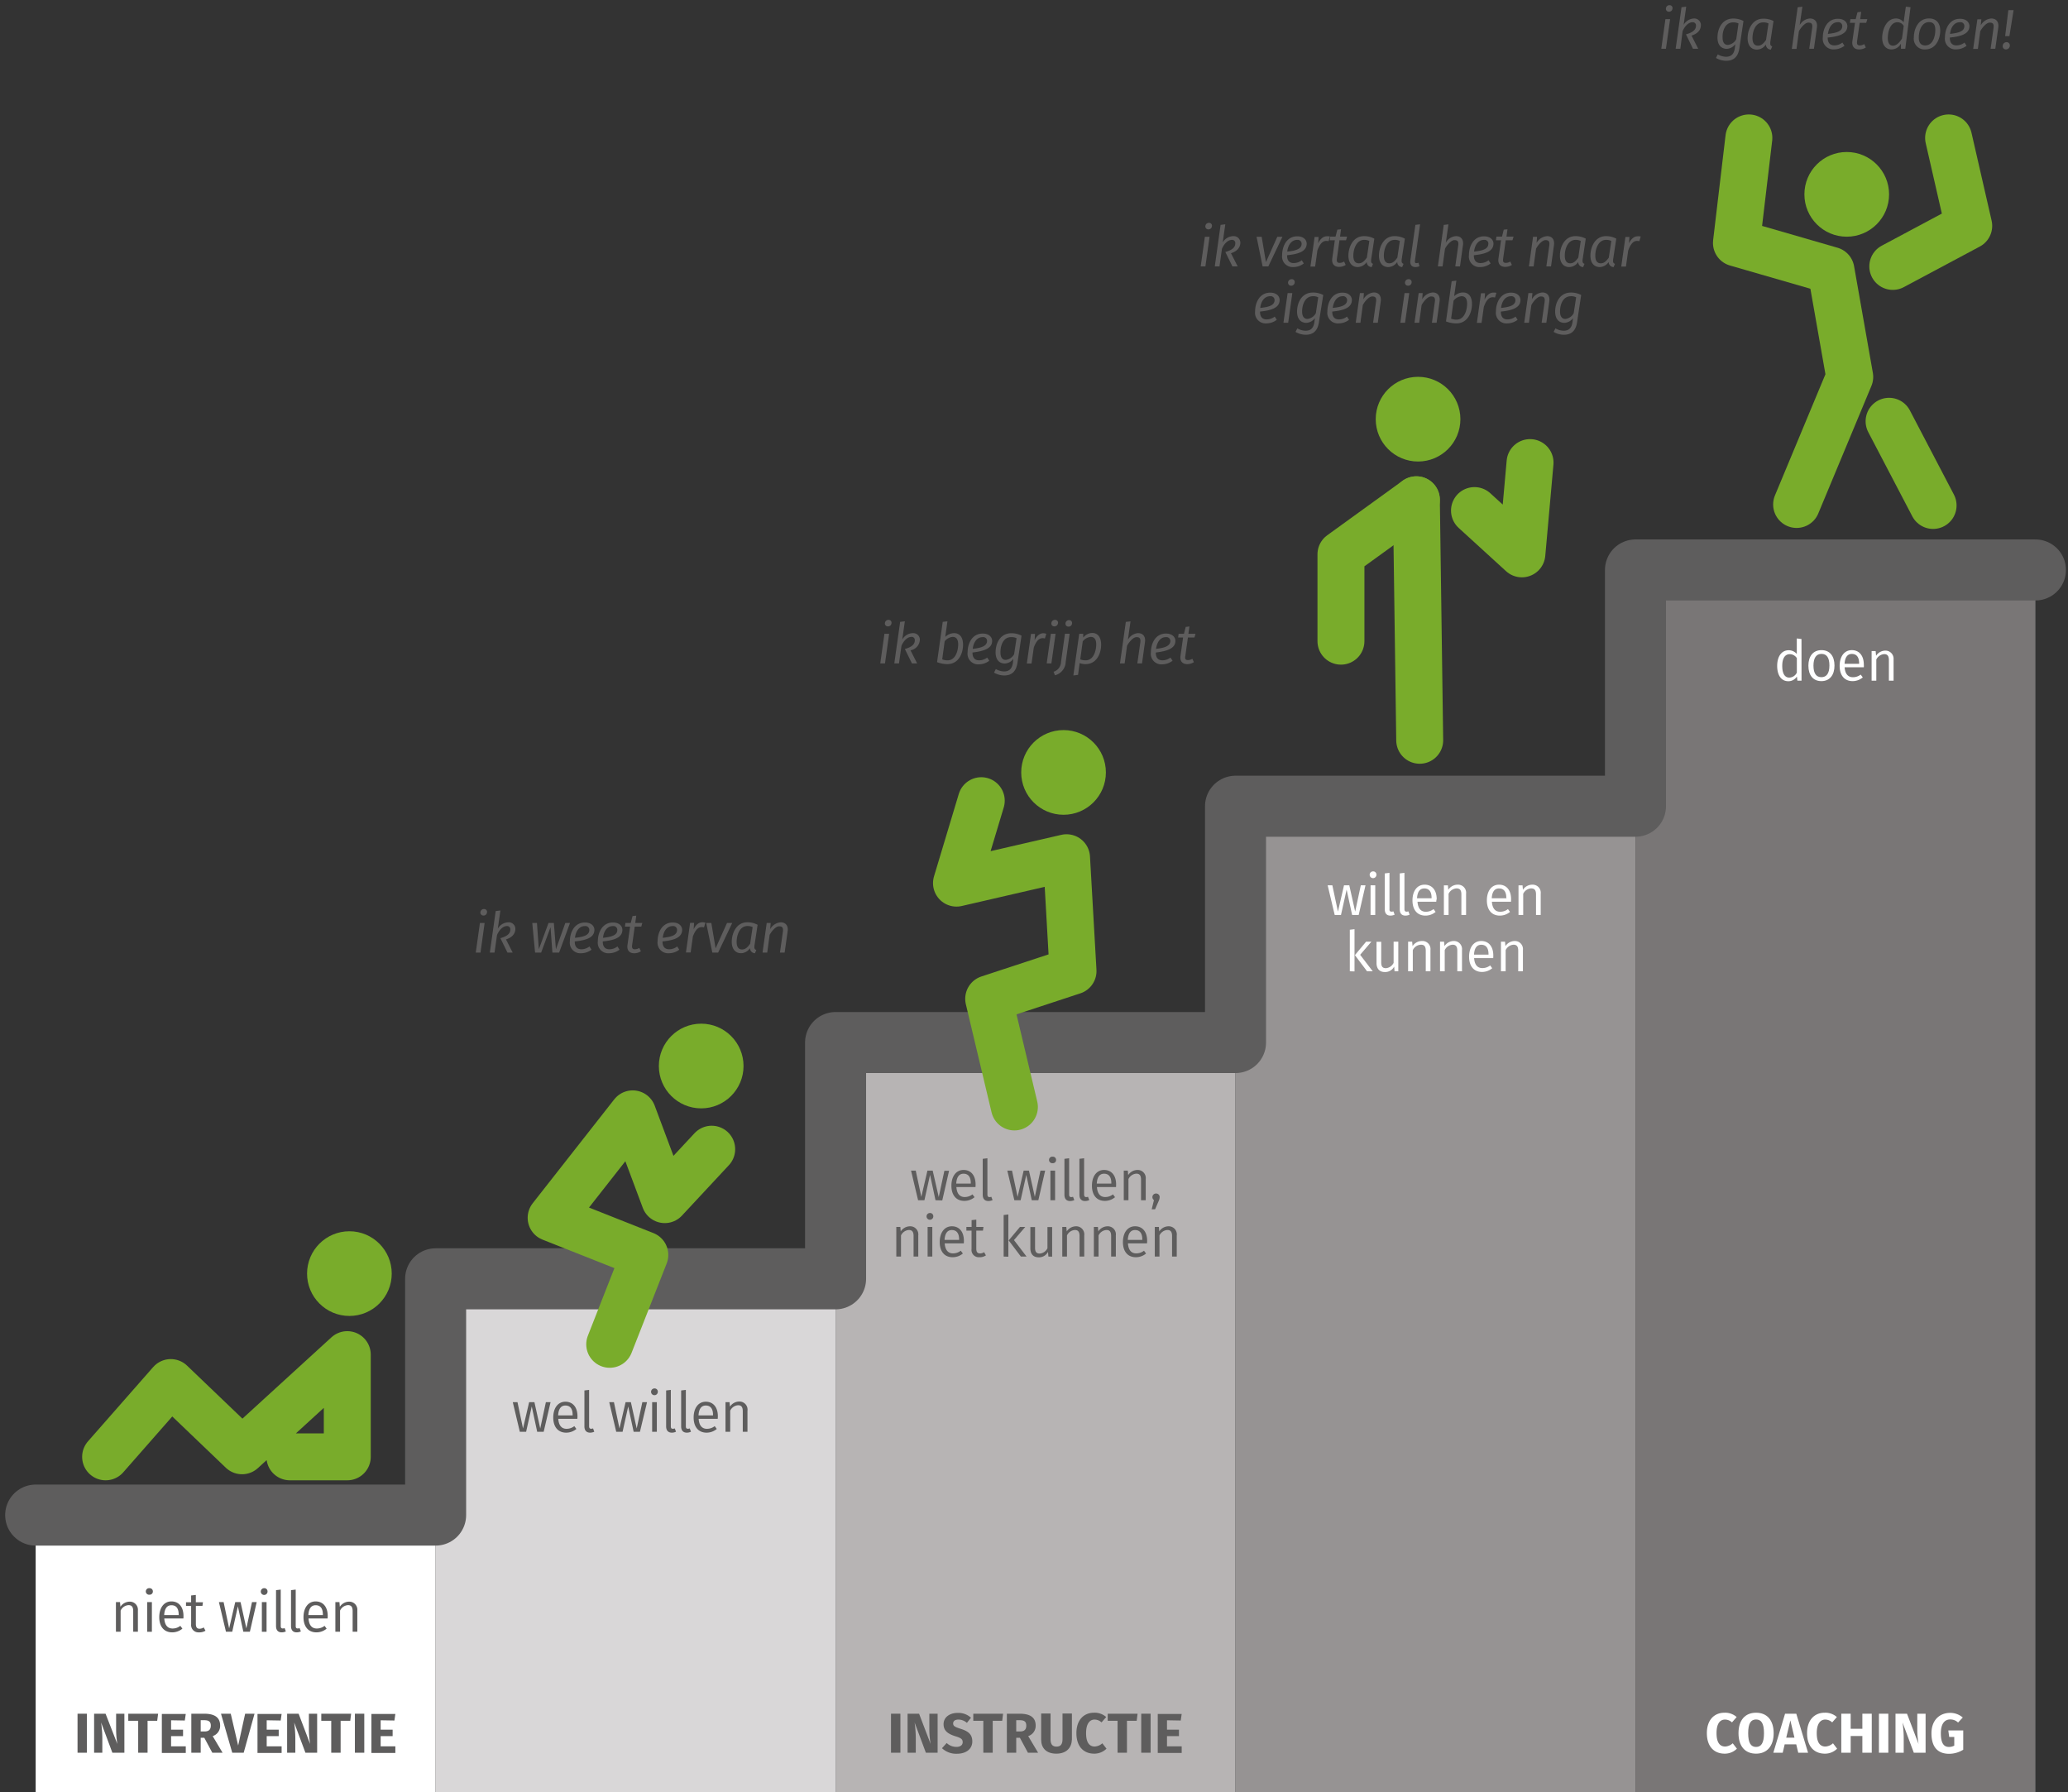 <?xml version="1.0" encoding="UTF-8"?> <svg xmlns="http://www.w3.org/2000/svg" id="Laag_1" data-name="Laag 1" viewBox="0 0 440.59 381.8"><rect x="0" y="0" width="440.59" height="381.8" fill="#333333" stroke="none"/><defs><style>.cls-1{fill:#fff;}.cls-2{fill:#d9d7d8;}.cls-3{fill:#b7b4b4;}.cls-4{fill:#969393;}.cls-5{fill:#797676;}.cls-6,.cls-7{fill:none;stroke-linecap:round;stroke-linejoin:round;}.cls-6{stroke:#5e5d5d;stroke-width:13px;}.cls-7{stroke:#79ac2b;stroke-width:10px;}.cls-8{fill:#79ac2b;}.cls-9{fill:#5e5d5d;}</style></defs><title>stadia-lc</title><rect class="cls-1" x="7.6" y="322.74" width="85.21" height="59.05"></rect><rect class="cls-2" x="92.81" y="272.41" width="85.21" height="109.39"></rect><rect class="cls-3" x="178.02" y="222.08" width="85.21" height="159.72"></rect><rect class="cls-4" x="263.23" y="171.74" width="85.21" height="210.05"></rect><rect class="cls-5" x="348.44" y="121.41" width="85.21" height="260.39"></rect><polyline class="cls-6" points="7.6 322.74 92.81 322.74 92.81 272.41 178.02 272.41 178.02 222.08 263.23 222.08 263.23 171.74 348.44 171.74 348.44 121.41 433.65 121.41"></polyline><polyline class="cls-7" points="22.5 310.33 36.39 294.51 51.57 309.04 73.99 288.56 73.99 310.33 61.76 310.33"></polyline><circle class="cls-8" cx="74.44" cy="271.3" r="9.02"></circle><circle class="cls-8" cx="149.39" cy="227.08" r="9.02"></circle><polyline class="cls-7" points="129.9 286.36 137.38 267.32 117.42 259.41 134.8 237.27 141.63 255.54 151.63 244.8"></polyline><circle class="cls-8" cx="226.59" cy="164.54" r="9.02"></circle><polyline class="cls-7" points="216.12 235.8 210.64 212.76 228.61 206.85 227.23 182.71 203.78 188.12 209.06 170.56"></polyline><circle class="cls-8" cx="302.12" cy="89.29" r="9.02"></circle><line class="cls-7" x1="301.76" y1="106.46" x2="302.47" y2="157.69"></line><circle class="cls-8" cx="393.45" cy="41.4" r="9.02"></circle><polyline class="cls-7" points="382.77 107.46 394.09 80.29 390.09 57.57 369.95 51.75 372.6 29.38"></polyline><polyline class="cls-7" points="415.15 29.38 419.44 48.11 403.26 56.75"></polyline><line class="cls-7" x1="402.47" y1="89.74" x2="411.85" y2="107.67"></line><polyline class="cls-7" points="325.98 98.54 324.24 117.98 314.14 108.76"></polyline><polyline class="cls-7" points="285.69 136.58 285.69 118.08 301.76 106.46"></polyline><path class="cls-9" d="M16.52,373.36v-8.31h2v8.31Z"></path><path class="cls-9" d="M23.94,373.36l-2.4-6.44a23.65,23.65,0,0,1,.26,3.39v3.05H20.05v-8.31h2.44L25,371.5a19,19,0,0,1-.26-3.09v-3.36h1.76v8.31Z"></path><path class="cls-9" d="M31.44,366.56v6.8h-2v-6.8H27.33v-1.51h6.36l-.2,1.51Z"></path><path class="cls-9" d="M36.45,366.45v2H39v1.38H36.45V372h3.13v1.41h-5.1v-8.31h5.1l-.21,1.4Z"></path><path class="cls-9" d="M42.76,370.18v3.18h-2v-8.31h2.73c2.25,0,3.41.8,3.41,2.53a2.28,2.28,0,0,1-1.59,2.24l2.11,3.54H45.23l-1.7-3.18Zm.83-1.35c.86,0,1.32-.37,1.32-1.25s-.47-1.15-1.44-1.15h-.71v2.4Z"></path><path class="cls-9" d="M49.48,373.36l-2.4-8.31h2.08l1.58,6.78,1.49-6.78h2l-2.31,8.31Z"></path><path class="cls-9" d="M56.82,366.45v2h2.56v1.38H56.82V372H60v1.41H54.86v-8.31H60l-.2,1.4Z"></path><path class="cls-9" d="M65.07,373.36l-2.4-6.44a25.6,25.6,0,0,1,.25,3.39v3.05H61.17v-8.31h2.45l2.45,6.45a20.2,20.2,0,0,1-.26-3.09v-3.36h1.76v8.31Z"></path><path class="cls-9" d="M72.57,366.56v6.8h-2v-6.8H68.45v-1.51h6.36l-.19,1.51Z"></path><path class="cls-9" d="M75.61,373.36v-8.31h2v8.31Z"></path><path class="cls-9" d="M81.1,366.45v2h2.55v1.38H81.1V372h3.13v1.41h-5.1v-8.31h5.1l-.2,1.4Z"></path><path class="cls-9" d="M29.38,343.06v4.52h-1V343.2c0-1-.39-1.28-1-1.28a2,2,0,0,0-1.68,1.16v4.5h-1v-6.31h.87l.08,1a2.4,2.4,0,0,1,2-1.09A1.72,1.72,0,0,1,29.38,343.06Z"></path><path class="cls-9" d="M32.57,339a.68.68,0,0,1-.72.7.7.7,0,1,1,0-1.39A.68.68,0,0,1,32.57,339Zm-1.21,8.59v-6.31h1v6.31Z"></path><path class="cls-9" d="M39.07,344.77H35c.11,1.53.8,2.13,1.76,2.13a2.65,2.65,0,0,0,1.66-.57l.44.6a3.36,3.36,0,0,1-2.17.79c-1.74,0-2.76-1.23-2.76-3.23s1-3.36,2.59-3.36,2.57,1.19,2.57,3.09A4,4,0,0,1,39.07,344.77Zm-1-.83c0-1.28-.5-2-1.54-2-.88,0-1.47.63-1.55,2.1H38.1Z"></path><path class="cls-9" d="M42.39,347.72A1.56,1.56,0,0,1,40.72,346v-3.91H39.63v-.78h1.09v-1.45l1-.11v1.56h1.52l-.11.78H41.73v3.86c0,.66.23,1,.79,1a1.65,1.65,0,0,0,.88-.28l.38.7A2.44,2.44,0,0,1,42.39,347.72Z"></path><path class="cls-9" d="M51.84,347.58l-1.16-5.4-1.2,5.4H48.14l-1.5-6.31h1l1.18,5.6,1.3-5.6h1.13l1.24,5.6,1.2-5.6h1l-1.45,6.31Z"></path><path class="cls-9" d="M57,339a.72.72,0,1,1-.72-.69A.68.68,0,0,1,57,339Zm-1.21,8.59v-6.31h1v6.31Z"></path><path class="cls-9" d="M60.23,346.89a1,1,0,0,0,.41-.08l.26.71a2,2,0,0,1-.88.2c-.77,0-1.21-.45-1.21-1.35v-7.64l1-.12v7.75C59.81,346.71,59.92,346.89,60.23,346.89Z"></path><path class="cls-9" d="M63.42,346.89a1,1,0,0,0,.41-.08l.27.71a2.1,2.1,0,0,1-.89.2c-.77,0-1.21-.45-1.21-1.35v-7.64l1-.12v7.75C63,346.71,63.11,346.89,63.42,346.89Z"></path><path class="cls-9" d="M69.79,344.77H65.73c.11,1.53.8,2.13,1.76,2.13a2.67,2.67,0,0,0,1.66-.57l.44.6a3.36,3.36,0,0,1-2.17.79c-1.74,0-2.76-1.23-2.76-3.23s1-3.36,2.59-3.36,2.57,1.19,2.57,3.09A4,4,0,0,1,69.79,344.77Zm-1-.83c0-1.28-.5-2-1.54-2-.88,0-1.47.63-1.55,2.1h3.09Z"></path><path class="cls-9" d="M76.13,343.06v4.52h-1V343.2c0-1-.39-1.28-1-1.28a2,2,0,0,0-1.68,1.16v4.5h-1v-6.31h.87l.08,1a2.4,2.4,0,0,1,2-1.09A1.72,1.72,0,0,1,76.13,343.06Z"></path><path class="cls-9" d="M114.45,305l-1.16-5.4-1.2,5.4h-1.34l-1.5-6.31h1l1.18,5.6,1.3-5.6h1.13l1.24,5.6,1.2-5.6h1L115.83,305Z"></path><path class="cls-9" d="M123,302.23h-4.06c.11,1.53.8,2.13,1.76,2.13a2.67,2.67,0,0,0,1.66-.57l.44.6a3.36,3.36,0,0,1-2.17.79c-1.74,0-2.76-1.23-2.76-3.23s1-3.36,2.59-3.36,2.57,1.19,2.57,3.09A4,4,0,0,1,123,302.23Zm-1-.83c0-1.28-.5-2-1.55-2-.87,0-1.46.63-1.54,2.1H122Z"></path><path class="cls-9" d="M125.94,304.35a1.07,1.07,0,0,0,.41-.08l.26.71a2.1,2.1,0,0,1-.89.2c-.76,0-1.21-.45-1.21-1.35v-7.64l1-.12v7.75C125.52,304.17,125.63,304.35,125.94,304.35Z"></path><path class="cls-9" d="M135,305l-1.16-5.4-1.2,5.4h-1.35l-1.49-6.31h1l1.18,5.6,1.3-5.6h1.13l1.24,5.6,1.2-5.6h1L136.34,305Z"></path><path class="cls-9" d="M140.15,296.45a.72.72,0,1,1-.72-.69A.68.68,0,0,1,140.15,296.45ZM138.94,305v-6.31h1V305Z"></path><path class="cls-9" d="M143.35,304.35a1,1,0,0,0,.41-.08l.26.71a2,2,0,0,1-.88.2c-.77,0-1.22-.45-1.22-1.35v-7.64l1-.12v7.75C142.93,304.17,143,304.35,143.35,304.35Z"></path><path class="cls-9" d="M146.54,304.35a1,1,0,0,0,.41-.08l.26.71a2,2,0,0,1-.88.2c-.77,0-1.21-.45-1.21-1.35v-7.64l1-.12v7.75C146.12,304.17,146.23,304.35,146.54,304.35Z"></path><path class="cls-9" d="M152.91,302.23h-4.06c.1,1.53.8,2.13,1.76,2.13a2.67,2.67,0,0,0,1.66-.57l.44.6a3.36,3.36,0,0,1-2.17.79c-1.74,0-2.76-1.23-2.76-3.23s1-3.36,2.59-3.36,2.57,1.19,2.57,3.09C152.94,301.9,152.92,302.1,152.91,302.23Zm-1-.83c0-1.28-.5-2-1.55-2-.87,0-1.46.63-1.54,2.1h3.09Z"></path><path class="cls-9" d="M159.25,300.52V305h-1v-4.38c0-1-.39-1.28-1-1.28a2,2,0,0,0-1.68,1.16V305h-1v-6.31h.86l.09.95a2.4,2.4,0,0,1,2-1.09A1.72,1.72,0,0,1,159.25,300.52Z"></path><path class="cls-9" d="M101.36,202.92l.89-6.31h1l-.88,6.31Zm2.39-8.53a.73.73,0,0,1-.75.64.64.64,0,0,1-.65-.75.75.75,0,0,1,.76-.64A.61.61,0,0,1,103.75,194.39Z"></path><path class="cls-9" d="M108.29,196.47a1.4,1.4,0,0,1,1.51,1.38c0,1-.64,1.84-2,2.26l1.43,2.81h-1.11l-1.51-3.07c1.48-.42,2.12-1,2.12-1.86a.67.67,0,0,0-.75-.72c-.7,0-1.53.62-2.09,1.9l-.53,3.75h-1l1.25-8.85,1-.12-.55,3.87A2.66,2.66,0,0,1,108.29,196.47Z"></path><path class="cls-9" d="M117.69,202.92l-.4-5.4-2,5.4H114l-.6-6.31h1l.4,5.6,2.06-5.6H118l.44,5.6,2-5.6h1l-2.32,6.31Z"></path><path class="cls-9" d="M122.45,200.54c0,1.23.59,1.67,1.43,1.67a2.78,2.78,0,0,0,1.7-.6l.45.69a3.77,3.77,0,0,1-2.25.76,2.25,2.25,0,0,1-2.37-2.55c0-1.74.86-4,3.23-4,1.3,0,2,.74,2,1.58C126.62,199.8,124.74,200.31,122.45,200.54Zm3.11-2.45a.83.83,0,0,0-.94-.82c-1.36,0-2,1.31-2.12,2.5C124.44,199.57,125.56,199.18,125.56,198.09Z"></path><path class="cls-9" d="M128.42,200.54c0,1.23.58,1.67,1.42,1.67a2.81,2.81,0,0,0,1.71-.6l.44.69a3.72,3.72,0,0,1-2.24.76,2.25,2.25,0,0,1-2.38-2.55c0-1.74.87-4,3.23-4,1.31,0,2,.74,2,1.58C132.58,199.8,130.71,200.31,128.42,200.54Zm3.1-2.45a.82.82,0,0,0-.93-.82c-1.37,0-2,1.31-2.12,2.5C130.41,199.57,131.52,199.18,131.52,198.09Z"></path><path class="cls-9" d="M135.28,202.21a1.71,1.71,0,0,0,.92-.29l.34.72a2.55,2.55,0,0,1-1.42.42c-1.05,0-1.6-.64-1.43-1.8l.55-3.87h-1.09l.1-.78h1.13l.38-1.47.8-.09-.22,1.56h1.51l-.23.78h-1.39l-.55,3.89C134.58,201.94,134.74,202.21,135.28,202.21Z"></path><path class="cls-9" d="M141.15,200.54c0,1.23.59,1.67,1.43,1.67a2.8,2.8,0,0,0,1.7-.6l.44.69a3.72,3.72,0,0,1-2.24.76,2.26,2.26,0,0,1-2.38-2.55c0-1.74.87-4,3.23-4,1.31,0,2,.74,2,1.58C145.31,199.8,143.44,200.31,141.15,200.54Zm3.1-2.45a.82.82,0,0,0-.93-.82c-1.37,0-2,1.31-2.12,2.5C143.14,199.57,144.25,199.18,144.25,198.09Z"></path><path class="cls-9" d="M150.29,196.55l-.3,1a1.67,1.67,0,0,0-.5-.06c-.84,0-1.41.76-1.87,2l-.48,3.41h-1l.89-6.31h.85l-.1,1.36c.48-1,1.14-1.5,1.87-1.5A2.43,2.43,0,0,1,150.29,196.55Z"></path><path class="cls-9" d="M151.76,202.92l-1.3-6.31h1.09l.91,5.4,2.43-5.4H156l-3,6.31Z"></path><path class="cls-9" d="M161.41,197l-.68,4.48c0,.11,0,.21,0,.29a.54.54,0,0,0,.4.59l-.28.69a1.07,1.07,0,0,1-1.06-1.08,2.39,2.39,0,0,1-1.89,1.08c-1.31,0-2-1-2-2.42,0-1.73.9-4.17,3.34-4.17A4.58,4.58,0,0,1,161.41,197Zm-4.47,3.63c0,1.1.42,1.62,1.16,1.62s1.22-.52,1.72-1.21l.53-3.55a2.34,2.34,0,0,0-1.12-.23C157.56,197.27,156.94,199.23,156.94,200.64Z"></path><path class="cls-9" d="M167.8,198.43l-.63,4.49h-1l.62-4.41c.14-1-.2-1.19-.82-1.19s-1.46.86-2,1.82l-.51,3.78h-1l.89-6.31h.85l-.11,1.31a2.83,2.83,0,0,1,2.23-1.45C167.41,196.47,168,197.24,167.8,198.43Z"></path><path class="cls-9" d="M187.54,141.32l.89-6.31h1l-.88,6.31Zm2.39-8.52a.73.73,0,0,1-.75.63.62.62,0,0,1-.64-.74.74.74,0,0,1,.75-.65A.62.62,0,0,1,189.93,132.8Z"></path><path class="cls-9" d="M194.47,134.87a1.41,1.41,0,0,1,1.51,1.38,2.38,2.38,0,0,1-2,2.27l1.42,2.8h-1.11l-1.51-3.07c1.48-.42,2.12-1,2.12-1.86a.66.66,0,0,0-.74-.72c-.71,0-1.54.63-2.1,1.9l-.53,3.75h-1l1.25-8.85,1-.12-.55,3.88A2.65,2.65,0,0,1,194.47,134.87Z"></path><path class="cls-9" d="M203.26,134.87c1.2,0,1.92.88,1.92,2.46,0,1.76-.88,4.14-3.36,4.14a6.27,6.27,0,0,1-2.18-.42l1.21-8.58,1-.12-.46,3.32A2.75,2.75,0,0,1,203.26,134.87Zm-2,1.75-.52,3.83a2.89,2.89,0,0,0,1.16.21c1.66,0,2.24-2,2.24-3.4,0-1.15-.48-1.59-1.17-1.59A2.45,2.45,0,0,0,201.25,136.62Z"></path><path class="cls-9" d="M207.19,139c0,1.22.59,1.66,1.43,1.66a2.83,2.83,0,0,0,1.7-.59l.45.68a3.73,3.73,0,0,1-2.24.77,2.26,2.26,0,0,1-2.38-2.56c0-1.74.86-4,3.23-4,1.3,0,2,.74,2,1.58C211.36,138.2,209.49,138.71,207.19,139Zm3.11-2.46a.82.82,0,0,0-.93-.82c-1.37,0-2,1.31-2.13,2.5C209.19,138,210.3,137.58,210.3,136.49Z"></path><path class="cls-9" d="M217.64,135.41l-.87,5.79c-.3,2-1.38,2.69-2.83,2.69a4.35,4.35,0,0,1-2.16-.61l.38-.76a3.72,3.72,0,0,0,1.73.51c.85,0,1.69-.29,1.91-1.84l.1-.85a2.39,2.39,0,0,1-1.79,1c-1.31,0-2-.93-2-2.38,0-1.84.93-4.07,3.37-4.07A4.58,4.58,0,0,1,217.64,135.41ZM213.15,139c0,1.08.44,1.57,1.14,1.57a2.34,2.34,0,0,0,1.77-1.22l.52-3.4a2.34,2.34,0,0,0-1.12-.23C213.79,135.67,213.13,137.44,213.15,139Z"></path><path class="cls-9" d="M222.92,135l-.3,1a1.67,1.67,0,0,0-.5-.06c-.84,0-1.4.75-1.87,2l-.48,3.4h-1l.89-6.31h.85l-.09,1.36c.48-1,1.14-1.5,1.87-1.5A2.84,2.84,0,0,1,222.92,135Z"></path><path class="cls-9" d="M223,141.32l.89-6.31h1l-.89,6.31Zm2.39-8.52a.73.73,0,0,1-.74.63.62.62,0,0,1-.65-.74.76.76,0,0,1,.75-.65A.62.62,0,0,1,225.41,132.8Z"></path><path class="cls-9" d="M224.76,143.85l-.29-.75a2.25,2.25,0,0,0,1.58-2.1l.84-6h1l-.84,6A3.05,3.05,0,0,1,224.76,143.85Zm3.64-11a.73.73,0,0,1-.75.63.62.62,0,0,1-.64-.74.76.76,0,0,1,.75-.65A.62.62,0,0,1,228.4,132.8Z"></path><path class="cls-9" d="M234.6,137.33c0,1.76-.88,4.14-3.34,4.14a3.49,3.49,0,0,1-1.24-.22l-.34,2.51-1,.13,1.25-8.88h.85l0,.82a2.5,2.5,0,0,1,2-1C233.88,134.87,234.6,135.75,234.6,137.33Zm-3.92-.71-.53,3.83a2.92,2.92,0,0,0,1.16.21c1.66,0,2.24-2,2.24-3.4,0-1.15-.47-1.59-1.17-1.59A2.43,2.43,0,0,0,230.68,136.62Z"></path><path class="cls-9" d="M243.93,136.84l-.62,4.48h-1l.63-4.41c.14-1-.21-1.19-.82-1.19s-1.46.87-2,1.82l-.51,3.78h-1l1.25-8.84,1-.12-.56,3.93a2.68,2.68,0,0,1,2.17-1.42C243.55,134.87,244.12,135.64,243.93,136.84Z"></path><path class="cls-9" d="M246.24,139c0,1.22.59,1.66,1.43,1.66a2.83,2.83,0,0,0,1.7-.59l.45.68a3.78,3.78,0,0,1-2.25.77,2.25,2.25,0,0,1-2.37-2.56c0-1.74.86-4,3.22-4,1.31,0,2,.74,2,1.58C250.4,138.2,248.53,138.71,246.24,139Zm3.11-2.46a.83.83,0,0,0-.94-.82c-1.36,0-1.95,1.31-2.12,2.5C248.23,138,249.35,137.58,249.35,136.49Z"></path><path class="cls-9" d="M253.1,140.61a1.81,1.81,0,0,0,.93-.28l.33.72a2.61,2.61,0,0,1-1.41.42c-1.06,0-1.61-.65-1.44-1.8l.55-3.88H251l.11-.78h1.13l.38-1.47.79-.09-.22,1.56h1.52l-.23.78h-1.39l-.55,3.89C252.41,140.34,252.56,140.61,253.1,140.61Z"></path><path class="cls-9" d="M255.81,56.75l.89-6.31h1l-.89,6.31Zm2.39-8.53a.73.73,0,0,1-.74.64.63.63,0,0,1-.65-.75.75.75,0,0,1,.75-.64A.61.61,0,0,1,258.2,48.22Z"></path><path class="cls-9" d="M262.75,50.3a1.41,1.41,0,0,1,1.51,1.38c0,1-.65,1.84-2,2.26l1.43,2.81h-1.12l-1.51-3.07c1.49-.42,2.12-1,2.12-1.86a.66.66,0,0,0-.74-.72c-.71,0-1.54.62-2.1,1.89l-.53,3.76h-1l1.24-8.85,1-.12-.55,3.87A2.67,2.67,0,0,1,262.75,50.3Z"></path><path class="cls-9" d="M269,56.75l-1.29-6.31h1.09l.91,5.4,2.42-5.4h1.09l-3,6.31Z"></path><path class="cls-9" d="M274.21,54.37c0,1.23.58,1.67,1.42,1.67a2.81,2.81,0,0,0,1.71-.6l.44.68a3.66,3.66,0,0,1-2.24.77,2.25,2.25,0,0,1-2.38-2.55c0-1.74.87-4,3.23-4,1.31,0,2,.74,2,1.58C278.37,53.63,276.5,54.13,274.21,54.37Zm3.1-2.45a.82.82,0,0,0-.93-.82c-1.37,0-2,1.31-2.13,2.49C276.2,53.4,277.31,53,277.31,51.92Z"></path><path class="cls-9" d="M283.35,50.38l-.3,1a1.67,1.67,0,0,0-.5-.06c-.84,0-1.41.76-1.88,2.05l-.48,3.41h-1l.89-6.31h.85l-.1,1.36c.48-1,1.14-1.5,1.87-1.5A2.43,2.43,0,0,1,283.35,50.38Z"></path><path class="cls-9" d="M285.44,56a1.8,1.8,0,0,0,.92-.29l.34.72a2.55,2.55,0,0,1-1.42.42c-1,0-1.6-.65-1.44-1.8l.55-3.87H283.3l.11-.78h1.13l.38-1.48.79-.08-.21,1.56H287l-.23.78h-1.39l-.55,3.89C284.74,55.77,284.9,56,285.44,56Z"></path><path class="cls-9" d="M292.8,50.84l-.68,4.48c0,.11,0,.2,0,.29a.54.54,0,0,0,.4.59l-.28.69a1.07,1.07,0,0,1-1.06-1.08,2.39,2.39,0,0,1-1.9,1.08c-1.3,0-2-1-2-2.42,0-1.73.9-4.17,3.34-4.17A4.58,4.58,0,0,1,292.8,50.84Zm-4.47,3.63c0,1.1.42,1.62,1.16,1.62s1.21-.52,1.72-1.21l.53-3.55a2.34,2.34,0,0,0-1.12-.23C289,51.1,288.33,53.05,288.33,54.47Z"></path><path class="cls-9" d="M299.31,50.84l-.69,4.48c0,.11,0,.2,0,.29a.55.55,0,0,0,.41.59l-.29.69a1.08,1.08,0,0,1-1.06-1.08,2.39,2.39,0,0,1-1.89,1.08c-1.31,0-2-1-2-2.42,0-1.73.9-4.17,3.33-4.17A4.61,4.61,0,0,1,299.31,50.84Zm-4.48,3.63c0,1.1.42,1.62,1.17,1.62s1.21-.52,1.71-1.21l.53-3.55a2.34,2.34,0,0,0-1.12-.23C295.46,51.1,294.83,53.05,294.83,54.47Z"></path><path class="cls-9" d="M301.77,56.05a1.08,1.08,0,0,0,.44-.09l.21.74a2.07,2.07,0,0,1-.84.19c-.81,0-1.24-.49-1.09-1.5l1.06-7.49,1-.12-1.1,7.77C301.42,55.91,301.49,56.05,301.77,56.05Z"></path><path class="cls-9" d="M311.68,52.26l-.63,4.49h-1l.62-4.41c.15-1-.2-1.19-.81-1.19s-1.47.86-2,1.82l-.52,3.78h-1l1.25-8.84,1-.12-.56,3.92a2.66,2.66,0,0,1,2.17-1.41C311.3,50.3,311.86,51.06,311.68,52.26Z"></path><path class="cls-9" d="M314,54.37c0,1.23.59,1.67,1.43,1.67a2.83,2.83,0,0,0,1.71-.6l.44.68a3.66,3.66,0,0,1-2.24.77,2.25,2.25,0,0,1-2.38-2.55c0-1.74.86-4,3.23-4,1.3,0,2,.74,2,1.58C318.15,53.63,316.28,54.13,314,54.37Zm3.11-2.45a.82.82,0,0,0-.93-.82c-1.37,0-2,1.31-2.13,2.49C316,53.4,317.09,53,317.09,51.92Z"></path><path class="cls-9" d="M320.85,56a1.8,1.8,0,0,0,.92-.29l.34.72a2.55,2.55,0,0,1-1.42.42c-1.05,0-1.6-.65-1.44-1.8l.55-3.87h-1.09l.11-.78H320l.38-1.48.79-.08-.21,1.56h1.51l-.23.78H320.8l-.55,3.89C320.15,55.77,320.31,56,320.85,56Z"></path><path class="cls-9" d="M331.07,52.26l-.62,4.49h-1l.62-4.41c.15-1-.2-1.19-.81-1.19s-1.47.86-2,1.82l-.52,3.78h-1l.88-6.31h.85l-.1,1.31a2.82,2.82,0,0,1,2.23-1.45C330.69,50.3,331.25,51.06,331.07,52.26Z"></path><path class="cls-9" d="M337.85,50.84l-.68,4.48a1.59,1.59,0,0,0,0,.29.55.55,0,0,0,.41.59l-.29.69a1.07,1.07,0,0,1-1.05-1.08,2.39,2.39,0,0,1-1.9,1.08c-1.3,0-2-1-2-2.42,0-1.73.9-4.17,3.33-4.17A4.59,4.59,0,0,1,337.85,50.84Zm-4.47,3.63c0,1.1.42,1.62,1.16,1.62s1.21-.52,1.72-1.21l.52-3.55a2.3,2.3,0,0,0-1.11-.23C334,51.1,333.38,53.05,333.38,54.47Z"></path><path class="cls-9" d="M344.35,50.84l-.68,4.48c0,.11,0,.2,0,.29a.54.54,0,0,0,.4.59l-.28.69a1.07,1.07,0,0,1-1.06-1.08,2.39,2.39,0,0,1-1.89,1.08c-1.31,0-2-1-2-2.42,0-1.73.9-4.17,3.34-4.17A4.58,4.58,0,0,1,344.35,50.84Zm-4.47,3.63c0,1.1.42,1.62,1.16,1.62s1.22-.52,1.72-1.21l.53-3.55a2.34,2.34,0,0,0-1.12-.23C340.5,51.1,339.88,53.05,339.88,54.47Z"></path><path class="cls-9" d="M349.56,50.38l-.3,1a1.67,1.67,0,0,0-.5-.06c-.84,0-1.4.76-1.87,2.05l-.48,3.41h-1l.89-6.31h.85l-.09,1.36c.48-1,1.13-1.5,1.87-1.5A2.35,2.35,0,0,1,349.56,50.38Z"></path><path class="cls-9" d="M268.45,66.37c0,1.23.58,1.67,1.42,1.67a2.81,2.81,0,0,0,1.71-.6l.44.68a3.66,3.66,0,0,1-2.24.77,2.26,2.26,0,0,1-2.38-2.55c0-1.74.87-4,3.23-4,1.31,0,2,.74,2,1.58C272.61,65.63,270.74,66.13,268.45,66.37Zm3.1-2.45a.82.82,0,0,0-.93-.82c-1.37,0-2,1.31-2.12,2.49C270.44,65.4,271.55,65,271.55,63.92Z"></path><path class="cls-9" d="M273.44,68.75l.89-6.31h1l-.88,6.31Zm2.39-8.53a.73.73,0,0,1-.75.64.64.64,0,0,1-.65-.75.75.75,0,0,1,.76-.64A.61.61,0,0,1,275.83,60.22Z"></path><path class="cls-9" d="M281.92,62.84,281,68.63c-.3,2-1.37,2.68-2.83,2.68a4.38,4.38,0,0,1-2.16-.61l.39-.75a3.68,3.68,0,0,0,1.73.5c.85,0,1.69-.29,1.9-1.83l.11-.85a2.41,2.41,0,0,1-1.8,1c-1.31,0-2-.94-2-2.39,0-1.83.94-4.06,3.37-4.06A4.59,4.59,0,0,1,281.92,62.84Zm-4.5,3.53c0,1.08.45,1.57,1.14,1.57a2.35,2.35,0,0,0,1.78-1.22l.51-3.39a2.32,2.32,0,0,0-1.11-.23C278.07,63.1,277.41,64.86,277.42,66.37Z"></path><path class="cls-9" d="M283.84,66.37c0,1.23.59,1.67,1.43,1.67a2.78,2.78,0,0,0,1.7-.6l.45.68a3.71,3.71,0,0,1-2.25.77,2.25,2.25,0,0,1-2.37-2.55c0-1.74.86-4,3.22-4,1.31,0,2,.74,2,1.58C288,65.63,286.13,66.13,283.84,66.37ZM287,63.92a.83.83,0,0,0-.94-.82c-1.36,0-1.95,1.31-2.12,2.49C285.83,65.4,287,65,287,63.92Z"></path><path class="cls-9" d="M294.16,64.26l-.62,4.49h-1l.62-4.41c.15-1-.2-1.19-.81-1.19s-1.47.86-2,1.82l-.51,3.78h-1l.89-6.31h.85l-.1,1.31a2.8,2.8,0,0,1,2.23-1.45C293.77,62.3,294.34,63.06,294.16,64.26Z"></path><path class="cls-9" d="M298.35,68.75l.89-6.31h1l-.89,6.31Zm2.39-8.53a.73.73,0,0,1-.75.64.64.64,0,0,1-.65-.75.76.76,0,0,1,.76-.64A.61.61,0,0,1,300.74,60.22Z"></path><path class="cls-9" d="M306.7,64.26l-.63,4.49h-1l.62-4.41c.15-1-.2-1.19-.81-1.19s-1.47.86-2,1.82l-.52,3.78h-1l.89-6.31h.85L303,63.75a2.83,2.83,0,0,1,2.24-1.45C306.31,62.3,306.88,63.06,306.7,64.26Z"></path><path class="cls-9" d="M311.69,62.3c1.2,0,1.92.87,1.92,2.45,0,1.77-.88,4.14-3.36,4.14a6.36,6.36,0,0,1-2.18-.42l1.21-8.57,1-.12-.47,3.32A2.75,2.75,0,0,1,311.69,62.3Zm-2,1.75-.53,3.82a2.79,2.79,0,0,0,1.16.22c1.66,0,2.25-2,2.25-3.41,0-1.15-.48-1.58-1.18-1.58A2.41,2.41,0,0,0,309.69,64.05Z"></path><path class="cls-9" d="M318.81,62.38l-.3,1a1.7,1.7,0,0,0-.51-.06c-.84,0-1.4.76-1.87,2.05l-.48,3.41h-1l.88-6.31h.86l-.1,1.36c.48-1,1.14-1.5,1.87-1.5A2.43,2.43,0,0,1,318.81,62.38Z"></path><path class="cls-9" d="M319.76,66.37c0,1.23.58,1.67,1.42,1.67a2.81,2.81,0,0,0,1.71-.6l.44.68a3.66,3.66,0,0,1-2.24.77,2.25,2.25,0,0,1-2.38-2.55c0-1.74.87-4,3.23-4,1.31,0,2,.74,2,1.58C323.92,65.63,322.05,66.13,319.76,66.37Zm3.1-2.45a.82.82,0,0,0-.93-.82c-1.37,0-2,1.31-2.13,2.49C321.75,65.4,322.86,65,322.86,63.92Z"></path><path class="cls-9" d="M330.07,64.26l-.62,4.49h-1l.63-4.41c.14-1-.21-1.19-.82-1.19s-1.46.86-2,1.82l-.52,3.78h-1l.89-6.31h.85l-.11,1.31a2.83,2.83,0,0,1,2.23-1.45C329.69,62.3,330.25,63.06,330.07,64.26Z"></path><path class="cls-9" d="M336.87,62.84,336,68.63c-.3,2-1.38,2.68-2.83,2.68A4.35,4.35,0,0,1,331,70.7l.39-.75a3.64,3.64,0,0,0,1.72.5c.85,0,1.69-.29,1.91-1.83l.11-.85a2.42,2.42,0,0,1-1.8,1c-1.31,0-2-.94-2-2.39,0-1.83.93-4.06,3.37-4.06A4.61,4.61,0,0,1,336.87,62.84Zm-4.5,3.53c0,1.08.44,1.57,1.14,1.57a2.32,2.32,0,0,0,1.77-1.22l.52-3.39a2.34,2.34,0,0,0-1.12-.23C333,63.1,332.36,64.86,332.37,66.37Z"></path><path class="cls-9" d="M353.94,10.39l.88-6.31h1l-.89,6.31Zm2.38-8.53a.72.72,0,0,1-.74.64.63.63,0,0,1-.65-.75.76.76,0,0,1,.76-.65A.62.62,0,0,1,356.32,1.86Z"></path><path class="cls-9" d="M360.87,3.94a1.41,1.41,0,0,1,1.51,1.37c0,1.05-.65,1.85-2,2.27l1.43,2.81h-1.12L359.2,7.32c1.49-.42,2.13-1,2.13-1.86a.67.67,0,0,0-.75-.72c-.71,0-1.53.62-2.1,1.89L358,10.39h-1l1.25-8.85,1-.12-.55,3.87A2.69,2.69,0,0,1,360.87,3.94Z"></path><path class="cls-9" d="M371.45,4.47l-.87,5.8c-.3,2-1.38,2.68-2.83,2.68a4.35,4.35,0,0,1-2.16-.61l.38-.75a3.84,3.84,0,0,0,1.73.5c.85,0,1.69-.29,1.91-1.83l.1-.86a2.37,2.37,0,0,1-1.8,1c-1.3,0-2-.94-2-2.39,0-1.83.93-4.06,3.37-4.06A4.68,4.68,0,0,1,371.45,4.47ZM367,8c0,1.08.44,1.57,1.13,1.57a2.33,2.33,0,0,0,1.78-1.22L370.39,5a2.34,2.34,0,0,0-1.12-.23C367.6,4.74,366.94,6.5,367,8Z"></path><path class="cls-9" d="M377.85,4.47,377.16,9c0,.11,0,.2,0,.29a.55.55,0,0,0,.41.59l-.29.69a1.08,1.08,0,0,1-1.06-1.08,2.38,2.38,0,0,1-1.89,1.08c-1.31,0-2-1-2-2.42,0-1.73.9-4.17,3.33-4.17A4.72,4.72,0,0,1,377.85,4.47Zm-4.48,3.64c0,1.1.42,1.62,1.17,1.62s1.21-.52,1.71-1.21L376.78,5a2.32,2.32,0,0,0-1.11-.23C374,4.74,373.37,6.69,373.37,8.11Z"></path><path class="cls-9" d="M387.09,5.9l-.63,4.49h-1L386.08,6c.14-1-.2-1.18-.82-1.18s-1.46.86-2,1.82l-.51,3.78h-1L383,1.55l1-.12-.57,3.92a2.69,2.69,0,0,1,2.17-1.41C386.7,3.94,387.27,4.7,387.09,5.9Z"></path><path class="cls-9" d="M389.39,8c0,1.23.59,1.67,1.43,1.67a2.78,2.78,0,0,0,1.7-.6l.45.68a3.71,3.71,0,0,1-2.25.77A2.25,2.25,0,0,1,388.35,8c0-1.74.86-4,3.23-4,1.3,0,2,.74,2,1.58C393.55,7.27,391.68,7.77,389.39,8Zm3.11-2.46a.82.82,0,0,0-.94-.81c-1.36,0-1.95,1.31-2.12,2.49C391.39,7,392.5,6.65,392.5,5.55Z"></path><path class="cls-9" d="M396.26,9.68a1.83,1.83,0,0,0,.92-.29l.34.72a2.58,2.58,0,0,1-1.42.42c-1.05,0-1.61-.65-1.44-1.8l.55-3.87h-1.09l.11-.78h1.13l.38-1.48.79-.08-.21,1.56h1.51l-.23.78h-1.39l-.55,3.88C395.56,9.4,395.72,9.68,396.26,9.68Z"></path><path class="cls-9" d="M405.92,10.39H405l0-1.11a2.28,2.28,0,0,1-2,1.25c-1.28,0-2-1-2-2.49s.77-4.1,2.94-4.1a2,2,0,0,1,1.63.81l.47-3.33,1,.12ZM402.2,8.1c0,1.11.42,1.63,1.11,1.63s1.35-.61,1.91-1.52l.37-2.67a1.49,1.49,0,0,0-1.33-.8C402.68,4.74,402.2,6.81,402.2,8.1Z"></path><path class="cls-9" d="M413.37,6.53c0,1.53-.77,4-3.23,4a2.28,2.28,0,0,1-2.39-2.6c0-1.56.8-4,3.24-4C412.54,3.94,413.37,4.92,413.37,6.53ZM408.8,8c0,1.14.48,1.68,1.36,1.68,1.7,0,2.16-2.05,2.16-3.29s-.48-1.68-1.36-1.68C409.26,4.75,408.8,6.8,408.8,8Z"></path><path class="cls-9" d="M415.41,8c0,1.23.59,1.67,1.43,1.67a2.8,2.8,0,0,0,1.7-.6l.44.68a3.66,3.66,0,0,1-2.24.77A2.25,2.25,0,0,1,414.37,8c0-1.74.86-4,3.22-4,1.31,0,2,.74,2,1.58C419.57,7.27,417.7,7.77,415.41,8Zm3.1-2.46a.81.81,0,0,0-.93-.81c-1.37,0-2,1.31-2.12,2.49C417.4,7,418.51,6.65,418.51,5.55Z"></path><path class="cls-9" d="M425.73,5.9l-.63,4.49h-1L424.72,6c.14-1-.21-1.18-.82-1.18s-1.46.86-2,1.82l-.51,3.78h-1l.89-6.31h.85L422,5.39a2.83,2.83,0,0,1,2.23-1.45C425.34,3.94,425.91,4.7,425.73,5.9Z"></path><path class="cls-9" d="M428.2,9.69a.84.84,0,0,1-.84.84.67.67,0,0,1-.68-.71.83.83,0,0,1,.81-.84A.69.69,0,0,1,428.2,9.69Zm-1-2,.68-5.53H429l-.89,5.53Z"></path><path class="cls-9" d="M199.31,255.67l-1.16-5.4-1.2,5.4H195.6l-1.5-6.31h1l1.19,5.6,1.3-5.6h1.12L200,255l1.2-5.6h1l-1.45,6.31Z"></path><path class="cls-9" d="M207.83,252.86h-4.07c.11,1.53.81,2.13,1.77,2.13a2.65,2.65,0,0,0,1.65-.57l.45.6a3.38,3.38,0,0,1-2.18.79c-1.73,0-2.75-1.23-2.75-3.23s1-3.36,2.59-3.36,2.56,1.19,2.56,3.09C207.85,252.53,207.84,252.73,207.83,252.86Zm-1-.84c0-1.27-.51-2-1.55-2-.88,0-1.46.62-1.55,2.1h3.1Z"></path><path class="cls-9" d="M210.79,255a1,1,0,0,0,.41-.07l.27.71a2.1,2.1,0,0,1-.89.2c-.77,0-1.21-.45-1.21-1.35v-7.64l1-.12v7.75C210.38,254.79,210.48,255,210.79,255Z"></path><path class="cls-9" d="M219.82,255.67l-1.17-5.4-1.2,5.4h-1.34l-1.5-6.31h1l1.19,5.6,1.29-5.6h1.13l1.25,5.6,1.2-5.6h1l-1.45,6.31Z"></path><path class="cls-9" d="M225,247.08a.68.68,0,0,1-.72.7.7.7,0,1,1,0-1.39A.68.68,0,0,1,225,247.08Zm-1.21,8.59v-6.31h1v6.31Z"></path><path class="cls-9" d="M228.21,255a1,1,0,0,0,.4-.07l.27.71a2.1,2.1,0,0,1-.89.2c-.77,0-1.21-.45-1.21-1.35v-7.64l1-.12v7.75C227.79,254.79,227.89,255,228.21,255Z"></path><path class="cls-9" d="M231.4,255a1,1,0,0,0,.4-.07l.27.71a2.1,2.1,0,0,1-.89.2c-.77,0-1.21-.45-1.21-1.35v-7.64l1-.12v7.75C231,254.79,231.09,255,231.4,255Z"></path><path class="cls-9" d="M237.77,252.86H233.7c.11,1.53.81,2.13,1.77,2.13a2.65,2.65,0,0,0,1.65-.57l.44.6a3.34,3.34,0,0,1-2.17.79c-1.74,0-2.75-1.23-2.75-3.23s1-3.36,2.59-3.36,2.56,1.19,2.56,3.09C237.79,252.53,237.78,252.73,237.77,252.86Zm-1-.84c0-1.27-.51-2-1.55-2-.88,0-1.46.62-1.55,2.1h3.1Z"></path><path class="cls-9" d="M244.1,251.15v4.52h-1v-4.38c0-1-.4-1.28-1-1.28a2,2,0,0,0-1.68,1.16v4.5h-1v-6.31h.86l.08.95a2.4,2.4,0,0,1,2-1.09A1.72,1.72,0,0,1,244.1,251.15Z"></path><path class="cls-9" d="M247.07,255a2,2,0,0,1-.2.81l-.78,1.79h-.72l.48-1.95a.79.79,0,0,1-.33-.65.76.76,0,0,1,.77-.76A.75.75,0,0,1,247.07,255Z"></path><path class="cls-9" d="M195.64,263.15v4.52h-1v-4.38c0-1-.4-1.28-1-1.28a2,2,0,0,0-1.68,1.16v4.5h-1v-6.31h.86l.08.95a2.4,2.4,0,0,1,2-1.09A1.72,1.72,0,0,1,195.64,263.15Z"></path><path class="cls-9" d="M198.84,259.08a.72.72,0,1,1-.72-.69A.68.68,0,0,1,198.84,259.08Zm-1.21,8.59v-6.31h1v6.31Z"></path><path class="cls-9" d="M205.34,264.86h-4.07c.11,1.53.81,2.13,1.77,2.13a2.65,2.65,0,0,0,1.65-.57l.45.6a3.38,3.38,0,0,1-2.18.79c-1.74,0-2.75-1.23-2.75-3.23s1-3.36,2.59-3.36,2.56,1.19,2.56,3.09C205.36,264.53,205.35,264.73,205.34,264.86Zm-1-.84c0-1.27-.51-2-1.55-2-.88,0-1.46.62-1.55,2.1h3.1Z"></path><path class="cls-9" d="M208.65,267.81a1.55,1.55,0,0,1-1.66-1.76v-3.91h-1.1v-.78H207v-1.45l1-.11v1.56h1.53l-.11.78H208V266c0,.66.23,1,.79,1a1.61,1.61,0,0,0,.88-.27l.38.69A2.36,2.36,0,0,1,208.65,267.81Z"></path><path class="cls-9" d="M213.83,267.67v-8.85l1-.12v9Zm4.88,0H217.5l-2.6-3.44,2.4-2.87h1.13l-2.4,2.8Z"></path><path class="cls-9" d="M223.36,267.67l-.08-1a2.15,2.15,0,0,1-2,1.16c-1.12,0-1.76-.69-1.76-1.93v-4.52h1v4.42c0,.89.31,1.23,1,1.23a2,2,0,0,0,1.64-1.13v-4.52h1v6.31Z"></path><path class="cls-9" d="M231,263.15v4.52h-1v-4.38c0-1-.4-1.28-1-1.28a2,2,0,0,0-1.68,1.16v4.5h-1v-6.31h.86l.09.95a2.38,2.38,0,0,1,2-1.09A1.72,1.72,0,0,1,231,263.15Z"></path><path class="cls-9" d="M237.73,263.15v4.52h-1v-4.38c0-1-.4-1.28-1-1.28a2,2,0,0,0-1.68,1.16v4.5h-1v-6.31h.86l.09.95a2.38,2.38,0,0,1,2-1.09A1.72,1.72,0,0,1,237.73,263.15Z"></path><path class="cls-9" d="M244.37,264.86h-4.06c.11,1.53.8,2.13,1.76,2.13a2.65,2.65,0,0,0,1.66-.57l.44.6a3.36,3.36,0,0,1-2.17.79c-1.74,0-2.76-1.23-2.76-3.23s1-3.36,2.59-3.36,2.57,1.19,2.57,3.09A4,4,0,0,1,244.37,264.86Zm-1-.84c0-1.27-.5-2-1.54-2-.88,0-1.47.62-1.55,2.1h3.09Z"></path><path class="cls-9" d="M250.71,263.15v4.52h-1v-4.38c0-1-.39-1.28-1-1.28a2,2,0,0,0-1.68,1.16v4.5h-1v-6.31h.87l.08.95a2.4,2.4,0,0,1,2-1.09A1.72,1.72,0,0,1,250.71,263.15Z"></path><path class="cls-1" d="M288.07,194.9l-1.17-5.4-1.2,5.4h-1.34l-1.5-6.31h1l1.19,5.6,1.29-5.6h1.13l1.25,5.6,1.2-5.6h1l-1.45,6.31Z"></path><path class="cls-1" d="M293.25,186.31a.72.72,0,1,1-.72-.69A.68.68,0,0,1,293.25,186.31ZM292,194.9v-6.31h1v6.31Z"></path><path class="cls-1" d="M296.46,194.2a1,1,0,0,0,.4-.07l.27.71a2.1,2.1,0,0,1-.89.2c-.77,0-1.21-.45-1.21-1.35v-7.64l1-.12v7.75C296,194,296.14,194.2,296.46,194.2Z"></path><path class="cls-1" d="M299.65,194.2a1,1,0,0,0,.4-.07l.27.71a2.1,2.1,0,0,1-.89.2c-.77,0-1.21-.45-1.21-1.35v-7.64l1-.12v7.75C299.23,194,299.34,194.2,299.65,194.2Z"></path><path class="cls-1" d="M306,192.09H302c.11,1.53.81,2.13,1.76,2.13a2.65,2.65,0,0,0,1.66-.57l.44.6a3.34,3.34,0,0,1-2.17.79c-1.74,0-2.76-1.23-2.76-3.24s1-3.35,2.59-3.35,2.57,1.18,2.57,3.09C306,191.76,306,192,306,192.09Zm-1-.84c0-1.27-.51-2-1.55-2-.88,0-1.46.62-1.55,2.1h3.1Z"></path><path class="cls-1" d="M312.35,190.38v4.52h-1v-4.38c0-1-.4-1.28-1.05-1.28a2,2,0,0,0-1.68,1.16v4.5h-1v-6.31h.86l.08.95a2.4,2.4,0,0,1,2-1.09A1.72,1.72,0,0,1,312.35,190.38Z"></path><path class="cls-1" d="M321.92,192.09h-4.07c.11,1.53.8,2.13,1.76,2.13a2.65,2.65,0,0,0,1.66-.57l.44.6a3.34,3.34,0,0,1-2.17.79c-1.74,0-2.76-1.23-2.76-3.24s1-3.35,2.59-3.35,2.57,1.18,2.57,3.09C321.94,191.76,321.93,192,321.92,192.09Zm-1-.84c0-1.27-.51-2-1.55-2-.88,0-1.47.62-1.55,2.1H321Z"></path><path class="cls-1" d="M328.25,190.38v4.52h-1v-4.38c0-1-.4-1.28-1.05-1.28a2,2,0,0,0-1.68,1.16v4.5h-1v-6.31h.86l.08.95a2.4,2.4,0,0,1,2-1.09A1.72,1.72,0,0,1,328.25,190.38Z"></path><path class="cls-1" d="M287.58,206.9v-8.85l1-.12v9Zm4.88,0h-1.21l-2.59-3.44,2.39-2.87h1.13l-2.4,2.8Z"></path><path class="cls-1" d="M297.11,206.9l-.08-1a2.15,2.15,0,0,1-2,1.16c-1.11,0-1.76-.69-1.76-1.93v-4.52h1V205c0,.9.31,1.24,1,1.24a2,2,0,0,0,1.64-1.13v-4.52h1v6.31Z"></path><path class="cls-1" d="M304.76,202.38v4.52h-1v-4.38c0-1-.4-1.28-1-1.28A2,2,0,0,0,301,202.4v4.5h-1v-6.31h.86l.09.95a2.38,2.38,0,0,1,2-1.09A1.72,1.72,0,0,1,304.76,202.38Z"></path><path class="cls-1" d="M311.48,202.38v4.52h-1v-4.38c0-1-.4-1.28-1-1.28a2,2,0,0,0-1.68,1.16v4.5h-1v-6.31h.86l.09.95a2.39,2.39,0,0,1,2-1.09A1.72,1.72,0,0,1,311.48,202.38Z"></path><path class="cls-1" d="M318.13,204.09h-4.07c.11,1.53.8,2.13,1.76,2.13a2.65,2.65,0,0,0,1.66-.57l.44.6a3.36,3.36,0,0,1-2.17.79c-1.74,0-2.76-1.23-2.76-3.24s1-3.35,2.59-3.35,2.57,1.18,2.57,3.09C318.15,203.76,318.14,204,318.13,204.09Zm-1-.84c0-1.27-.5-2-1.54-2-.88,0-1.47.62-1.55,2.1h3.09Z"></path><path class="cls-1" d="M324.46,202.38v4.52h-1v-4.38c0-1-.39-1.28-1-1.28a2,2,0,0,0-1.68,1.16v4.5h-1v-6.31h.87l.08.95a2.4,2.4,0,0,1,2-1.09A1.72,1.72,0,0,1,324.46,202.38Z"></path><path class="cls-1" d="M383.82,145h-.88l-.11-.89a2.12,2.12,0,0,1-1.83,1c-1.52,0-2.37-1.29-2.37-3.27s.92-3.33,2.47-3.33a2.27,2.27,0,0,1,1.71.8V136l1,.12Zm-1-1.66v-3.14a1.79,1.79,0,0,0-1.5-.85c-1,0-1.61.83-1.61,2.5s.56,2.49,1.5,2.49A1.82,1.82,0,0,0,382.81,143.29Z"></path><path class="cls-1" d="M390.84,141.78c0,2-1,3.31-2.79,3.31s-2.77-1.28-2.77-3.29,1-3.31,2.79-3.31S390.84,139.77,390.84,141.78Zm-4.48,0c0,1.67.6,2.47,1.69,2.47s1.71-.8,1.71-2.49-.6-2.47-1.69-2.47S386.36,140.11,386.36,141.8Z"></path><path class="cls-1" d="M397.09,142.14H393c.11,1.52.81,2.12,1.77,2.12a2.7,2.7,0,0,0,1.65-.56l.45.6a3.38,3.38,0,0,1-2.17.79c-1.74,0-2.76-1.23-2.76-3.24s1-3.36,2.59-3.36,2.56,1.19,2.56,3.1C397.11,141.8,397.1,142,397.09,142.14Zm-1-.84c0-1.27-.51-2-1.55-2-.87,0-1.46.62-1.55,2.1h3.1Z"></path><path class="cls-1" d="M403.43,140.43V145h-1v-4.38c0-1-.4-1.28-1-1.28a2,2,0,0,0-1.68,1.16V145h-1v-6.31h.86l.09,1a2.38,2.38,0,0,1,2-1.1A1.73,1.73,0,0,1,403.43,140.43Z"></path><path class="cls-9" d="M189.83,373.36v-8.31h2v8.31Z"></path><path class="cls-9" d="M197.26,373.36l-2.4-6.44a25.6,25.6,0,0,1,.25,3.39v3.05h-1.75v-8.31h2.45l2.46,6.45a18.76,18.76,0,0,1-.27-3.09v-3.36h1.76v8.31Z"></path><path class="cls-9" d="M206.87,365.91,206,367a2.74,2.74,0,0,0-1.82-.7c-.68,0-1.11.29-1.11.82s.31.74,1.61,1.15c1.57.5,2.47,1.15,2.47,2.69s-1.23,2.62-3.3,2.62a4.43,4.43,0,0,1-3.16-1.18l1-1.11a3,3,0,0,0,2.09.83c.81,0,1.32-.38,1.32-1s-.31-.89-1.53-1.26c-1.85-.57-2.54-1.34-2.54-2.58,0-1.46,1.27-2.4,3-2.4A3.91,3.91,0,0,1,206.87,365.91Z"></path><path class="cls-9" d="M211.5,366.56v6.8h-2v-6.8h-2.14v-1.51h6.35l-.19,1.51Z"></path><path class="cls-9" d="M216.51,370.18v3.18h-2v-8.31h2.72c2.26,0,3.42.8,3.42,2.53a2.29,2.29,0,0,1-1.59,2.24l2.11,3.54H219l-1.71-3.18Zm.82-1.35c.87,0,1.32-.37,1.32-1.25s-.46-1.15-1.44-1.15h-.7v2.4Z"></path><path class="cls-9" d="M225.06,373.56c-2.17,0-3.24-1.21-3.24-3v-5.55h2v5.47c0,1.07.38,1.58,1.27,1.58s1.28-.51,1.28-1.58v-5.47h2v5.55C228.31,372.28,227.23,373.56,225.06,373.56Z"></path><path class="cls-9" d="M235.68,365.76l-1,1.14a2.15,2.15,0,0,0-1.49-.6c-1,0-1.8.85-1.8,2.89s.74,2.85,1.84,2.85a2.59,2.59,0,0,0,1.62-.69l.89,1.15a3.69,3.69,0,0,1-2.61,1.06c-2.28,0-3.8-1.53-3.8-4.37s1.61-4.35,3.74-4.35A3.68,3.68,0,0,1,235.68,365.76Z"></path><path class="cls-9" d="M240.1,366.56v6.8h-2v-6.8H236v-1.51h6.36l-.19,1.51Z"></path><path class="cls-9" d="M243.14,373.36v-8.31h2v8.31Z"></path><path class="cls-9" d="M248.63,366.45v2h2.55v1.38h-2.55V372h3.13v1.41h-5.1v-8.31h5.1l-.2,1.4Z"></path><path class="cls-1" d="M370,365.76l-1,1.14a2.17,2.17,0,0,0-1.49-.6c-1.06,0-1.8.85-1.8,2.89s.73,2.85,1.84,2.85a2.59,2.59,0,0,0,1.61-.69l.89,1.15a3.66,3.66,0,0,1-2.6,1.06c-2.28,0-3.8-1.53-3.8-4.37s1.6-4.35,3.74-4.35A3.7,3.7,0,0,1,370,365.76Z"></path><path class="cls-1" d="M377.88,369.2c0,2.72-1.4,4.36-3.75,4.36s-3.74-1.59-3.74-4.36,1.4-4.36,3.74-4.36S377.88,366.43,377.88,369.2Zm-5.43,0c0,2.11.6,2.93,1.68,2.93s1.69-.82,1.69-2.93-.58-2.92-1.69-2.92S372.45,367.1,372.45,369.2Z"></path><path class="cls-1" d="M380.23,371.57l-.42,1.79h-2l2.5-8.31h2.39l2.51,8.31h-2.09l-.43-1.79Zm1.21-5.09-.88,3.67h1.75Z"></path><path class="cls-1" d="M391.35,365.76l-1,1.14a2.17,2.17,0,0,0-1.49-.6c-1,0-1.8.85-1.8,2.89s.73,2.85,1.84,2.85a2.59,2.59,0,0,0,1.62-.69l.88,1.15a3.66,3.66,0,0,1-2.6,1.06c-2.28,0-3.8-1.53-3.8-4.37s1.61-4.35,3.74-4.35A3.7,3.7,0,0,1,391.35,365.76Z"></path><path class="cls-1" d="M394.29,369.8v3.56h-2v-8.31h2v3.21h2.49v-3.21h2v8.31h-2V369.8Z"></path><path class="cls-1" d="M400.31,373.36v-8.31h2v8.31Z"></path><path class="cls-1" d="M407.74,373.36l-2.4-6.44a24,24,0,0,1,.25,3.39v3.05h-1.75v-8.31h2.45l2.46,6.45a18.76,18.76,0,0,1-.27-3.09v-3.36h1.77v8.31Z"></path><path class="cls-1" d="M418.17,365.86l-1,1.07a2.39,2.39,0,0,0-1.67-.66c-1.16,0-2,.87-2,2.93s.58,2.93,1.73,2.93a2.31,2.31,0,0,0,1.13-.28V370h-1.08l-.19-1.39h3.18v4.11a5.7,5.7,0,0,1-3,.87c-2.5,0-3.77-1.52-3.77-4.36s1.76-4.36,4-4.36A4.1,4.1,0,0,1,418.17,365.86Z"></path></svg> 
